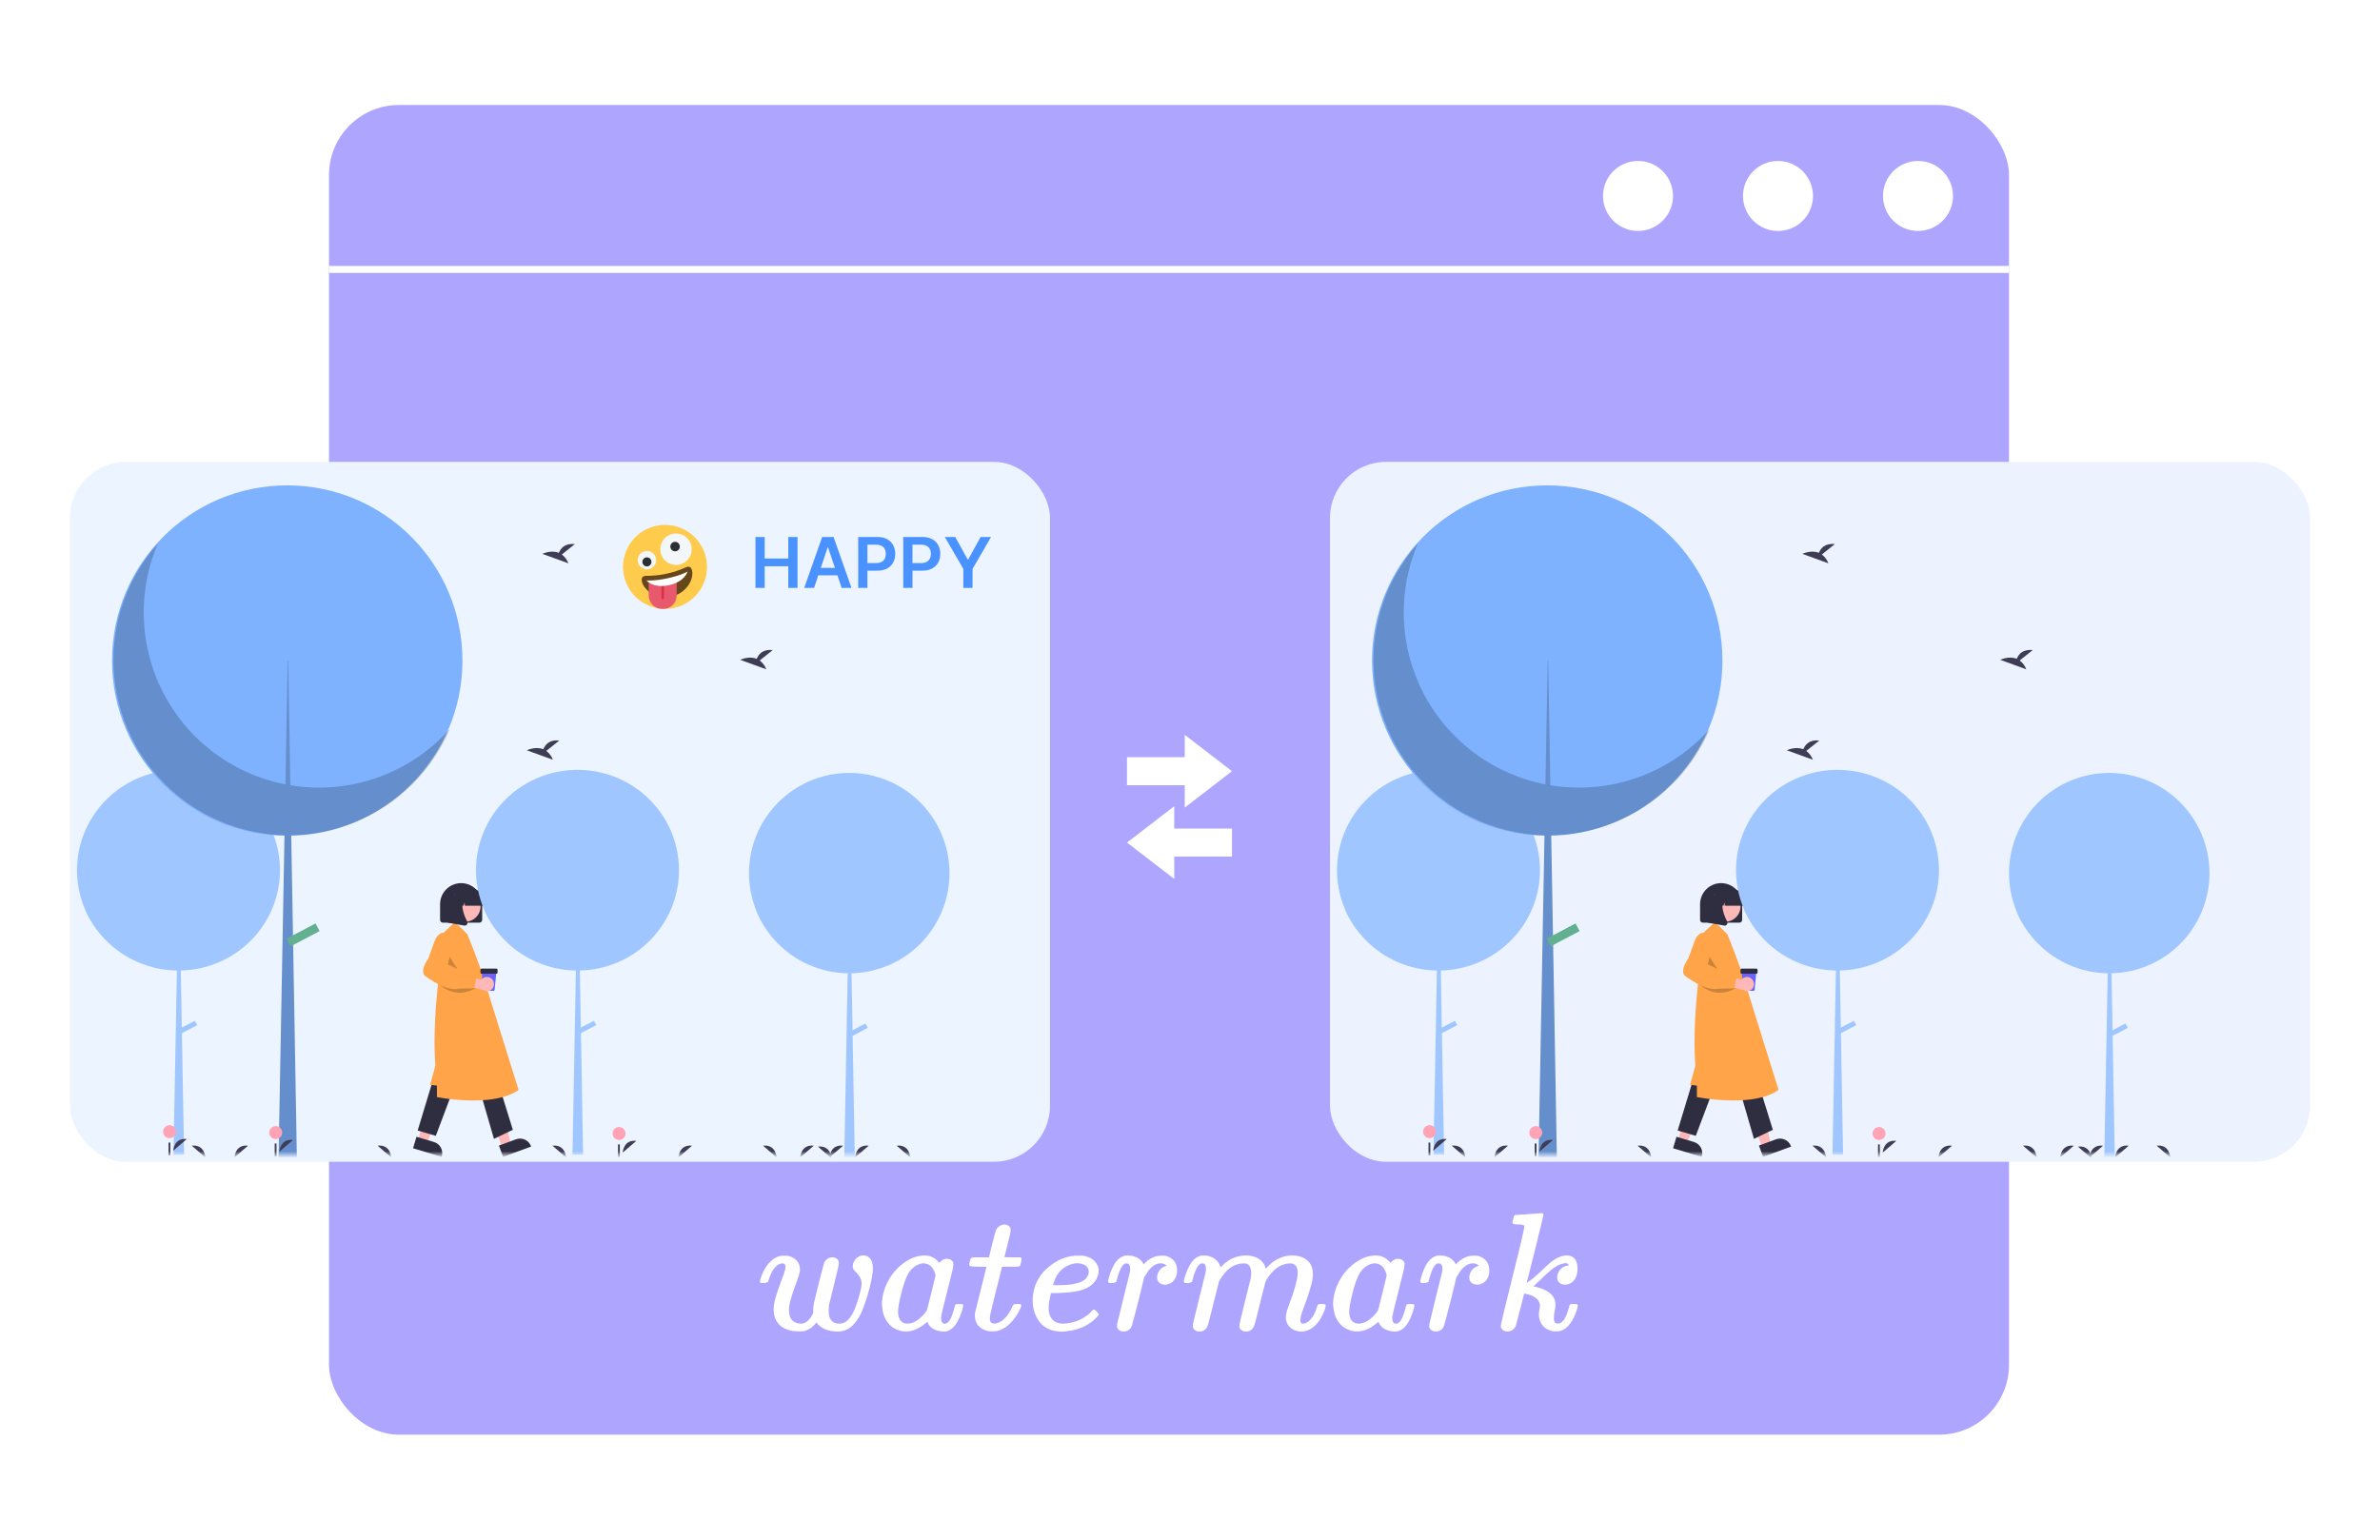 <svg fill="none" height="220" viewBox="0 0 340 220" width="340" xmlns="http://www.w3.org/2000/svg" xmlns:xlink="http://www.w3.org/1999/xlink"><filter id="a" color-interpolation-filters="sRGB" filterUnits="userSpaceOnUse" height="116" width="156" x="182" y="58"><feFlood flood-opacity="0" result="BackgroundImageFix"/><feColorMatrix in="SourceAlpha" result="hardAlpha" type="matrix" values="0 0 0 0 0 0 0 0 0 0 0 0 0 0 0 0 0 0 127 0"/><feOffset dy="1"/><feGaussianBlur stdDeviation="4"/><feComposite in2="hardAlpha" operator="out"/><feColorMatrix type="matrix" values="0 0 0 0 0 0 0 0 0 0 0 0 0 0 0 0 0 0 0.25 0"/><feBlend in2="BackgroundImageFix" mode="normal" result="effect1_dropShadow_12_815"/><feBlend in="SourceGraphic" in2="effect1_dropShadow_12_815" mode="normal" result="shape"/></filter><filter id="b" color-interpolation-filters="sRGB" filterUnits="userSpaceOnUse" height="116" width="156" x="2" y="58"><feFlood flood-opacity="0" result="BackgroundImageFix"/><feColorMatrix in="SourceAlpha" result="hardAlpha" type="matrix" values="0 0 0 0 0 0 0 0 0 0 0 0 0 0 0 0 0 0 127 0"/><feOffset dy="1"/><feGaussianBlur stdDeviation="4"/><feComposite in2="hardAlpha" operator="out"/><feColorMatrix type="matrix" values="0 0 0 0 0 0 0 0 0 0 0 0 0 0 0 0 0 0 0.25 0"/><feBlend in2="BackgroundImageFix" mode="normal" result="effect1_dropShadow_12_815"/><feBlend in="SourceGraphic" in2="effect1_dropShadow_12_815" mode="normal" result="shape"/></filter><mask id="c" height="100" maskUnits="userSpaceOnUse" width="140" x="10" y="65"><rect fill="#e4c1ff" height="100" rx="8" width="140" x="10" y="65"/></mask><mask id="d" height="100" maskUnits="userSpaceOnUse" width="140" x="190" y="65"><rect fill="#e4c1ff" height="100" rx="8" width="140" x="190" y="65"/></mask><rect fill="#aea5ff" height="190" rx="10" width="240" x="47" y="15"/><g fill="#fff"><path d="m123.112 179.392c.272-.032.48-.016.624.048.688.24 1.008.92.96 2.04-.016.48-.16 1.28-.432 2.4-.4 1.568-.824 2.832-1.272 3.792-.576 1.168-1.248 1.936-2.016 2.304-.432.208-.928.304-1.488.288-.944-.048-1.696-.28-2.256-.696-.256-.192-.432-.368-.528-.528-.016-.032-.032-.056-.048-.072l-.144.144c-.192.256-.432.48-.72.672s-.576.328-.864.408c-.144.032-.392.048-.744.048-.544 0-.992-.048-1.344-.144-1.296-.336-2.056-1.128-2.28-2.376-.064-.48-.048-.984.048-1.512.128-.704.48-1.816 1.056-3.336.224-.56.352-.92.384-1.08.192-.544.216-.92.072-1.128-.064-.096-.192-.144-.384-.144-.672.064-1.24.64-1.704 1.728-.08.192-.152.4-.216.624-.064.192-.096.296-.096.312-.176.096-.368.144-.576.144h-.456l-.072-.072c-.064-.064-.064-.216 0-.456.096-.288.232-.64.408-1.056.624-1.248 1.424-2.008 2.4-2.28.144-.032.352-.048.624-.048.288 0 .496.016.624.048.912.256 1.44.784 1.584 1.584.016.16.024.32.024.48-.016.288-.144.752-.384 1.392-.608 1.6-.976 2.76-1.104 3.48-.256 1.504.112 2.392 1.104 2.664.336.096.656.096.96 0 .48-.176.896-.608 1.248-1.296l.072-.168v-.312c0-.4.032-.768.096-1.104l.72-2.928c.432-1.712.688-2.672.768-2.88.256-.464.64-.704 1.152-.72.256 0 .472.072.648.216.08.032.152.12.216.264.08.176.08.448 0 .816-.064.32-.264 1.144-.6 2.472-.464 1.856-.712 2.872-.744 3.048-.032.192-.048.472-.048.84 0 .464.056.808.168 1.032.256.56.744.824 1.464.792.176-.016.368-.064.576-.144.688-.32 1.28-1.2 1.776-2.64.368-1.088.6-1.968.696-2.64.096-.72-.168-1.368-.792-1.944-.16-.128-.272-.256-.336-.384-.064-.112-.104-.24-.12-.384 0-.24.048-.464.144-.672.24-.496.624-.808 1.152-.936zm8.612.024c.016-.016.16-.024.432-.024.288.032.488.056.6.072.528.16.96.432 1.296.816l.12.168.168-.168c.432-.4.88-.512 1.344-.336.24.08.4.232.48.456.064.192.024.592-.12 1.2-.096.416-.32 1.32-.672 2.712-.56 2.192-.856 3.4-.888 3.624-.064.352-.056.64.024.864.096.256.28.368.552.336.192-.016.392-.168.6-.456.224-.336.456-.96.696-1.872.064-.272.136-.424.216-.456.048-.016.2-.024.456-.024.304 0 .472.016.504.048.096.064.096.248 0 .552-.416 1.488-.952 2.472-1.608 2.952-.256.192-.512.312-.768.36-.336.048-.696.024-1.08-.072-.72-.16-1.232-.536-1.536-1.128l-.072-.168-.144.12c-1.264 1.088-2.512 1.472-3.744 1.152-.352-.096-.68-.24-.984-.432-.912-.64-1.432-1.592-1.56-2.856-.064-.432-.056-.896.024-1.392.208-1.344.76-2.576 1.656-3.696.304-.368.64-.704 1.008-1.008.912-.752 1.832-1.192 2.76-1.32.064-.016.144-.024.24-.024zm.696 1.176c-.32-.08-.584-.096-.792-.048-.496.096-.976.376-1.44.84-.464.496-.872 1.376-1.224 2.64-.08.288-.168.624-.264 1.008-.272 1.088-.408 1.896-.408 2.424 0 .496.104.888.312 1.176.304.4.728.56 1.272.48.608-.064 1.232-.416 1.872-1.056.288-.288.504-.552.648-.792 0 .048.216-.792.648-2.52l.6-2.472-.024-.168c-.208-.8-.608-1.304-1.2-1.512zm10.783-5.592c.24-.064.464-.048.672.048.24.08.4.232.48.456.064.192.016.592-.144 1.2-.048.208-.136.568-.264 1.08-.288 1.2-.44 1.808-.456 1.824 0 .032.384.048 1.152.048h1.152l.072.072c.096.064.096.272 0 .624-.048.24-.096.408-.144.504-.048.08-.208.128-.48.144-.128 0-.424 0-.888 0h-1.2l-.024.096c0 .048-.28 1.16-.84 3.336-.512 2.048-.792 3.216-.84 3.504-.064.352-.056.64.024.864.112.272.376.376.792.312.688-.144 1.304-.632 1.848-1.464.272-.416.448-.752.528-1.008.08-.176.168-.272.264-.288.064-.016.2-.024.408-.024.304 0 .48.016.528.048.096.096.072.288-.072.576-.4.864-.896 1.584-1.488 2.16-.336.336-.672.584-1.008.744-.256.144-.536.256-.84.336-.144.032-.368.048-.672.048s-.544-.024-.72-.072c-.576-.144-1.024-.416-1.344-.816-.208-.288-.336-.584-.384-.888-.032-.128-.048-.312-.048-.552l.024-.336.816-3.264c.544-2.144.816-3.24.816-3.288 0-.016-.384-.024-1.152-.024-.8 0-1.232-.056-1.296-.168-.032-.048-.016-.224.048-.528.096-.32.152-.488.168-.504.048-.08.208-.128.48-.144h.888 1.224l.456-1.896c.336-1.36.56-2.104.672-2.232.032-.032.08-.08.144-.144.176-.176.392-.304.648-.384zm10.496 4.416h.96c1.152.176 1.888.704 2.208 1.584.096.32.112.648.048.984-.272 1.232-1.16 2.04-2.664 2.424-.672.192-1.784.312-3.336.36h-.768l-.048.144c-.064.272-.144.688-.24 1.248-.064.512-.064.968 0 1.368.096.464.296.84.6 1.128.368.336.864.496 1.488.48 1.28-.08 2.36-.448 3.24-1.104.304-.192.56-.424.768-.696.176-.208.32-.272.432-.192.048.032.136.112.264.24.224.24.328.392.312.456-.016.08-.192.288-.528.624-1.008.96-2.304 1.536-3.888 1.728-.544.096-1.024.112-1.44.048-1.504-.16-2.552-.92-3.144-2.28-.112-.24-.2-.496-.264-.768-.112-.4-.168-.904-.168-1.512.016-.944.224-1.808.624-2.592.288-.592.68-1.136 1.176-1.632.24-.224.536-.472.888-.744.976-.72 2.032-1.144 3.168-1.272.08-.016.184-.024.312-.024zm.648 1.128c-.592-.112-1.216 0-1.872.336-.944.432-1.6 1.264-1.968 2.496-.032.128-.056.2-.072.216 0 .032.264.048.792.048 1.04-.016 1.824-.088 2.352-.216 1.088-.224 1.728-.688 1.92-1.392.064-.256.056-.48-.024-.672-.144-.416-.52-.688-1.128-.816zm6.38-1.128c.288-.032.616-.024.984.024.752.176 1.288.544 1.608 1.104l.072.12.144-.168c.336-.336.688-.592 1.056-.768.416-.208.88-.312 1.392-.312.288 0 .488.016.6.048.288.08.568.216.84.408.544.448.784 1.056.72 1.824v.12c-.096.784-.432 1.312-1.008 1.584-.448.208-.872.224-1.272.048-.464-.224-.64-.632-.528-1.224.064-.32.216-.616.456-.888.208-.192.44-.328.696-.408l.168-.072-.072-.072c-.368-.304-.832-.352-1.392-.144-.56.224-1.072.744-1.536 1.56l-.192.288-.84 3.432c-.592 2.304-.912 3.504-.96 3.6-.224.48-.6.728-1.128.744-.256 0-.48-.072-.672-.216-.08-.032-.152-.12-.216-.264-.08-.16-.088-.4-.024-.72.08-.368.36-1.52.84-3.456.624-2.48.944-3.768.96-3.864.112-.784-.04-1.192-.456-1.224-.048 0-.096 0-.144 0-.48.096-.904.88-1.272 2.352-.064.192-.096.296-.096.312-.176.096-.368.144-.576.144h-.456l-.072-.072c-.064-.064-.064-.232 0-.504.304-1.12.68-1.96 1.128-2.52.352-.432.768-.704 1.248-.816zm10.828 0c.288-.032.616-.024.984.024.912.208 1.504.704 1.776 1.488l.048.144.264-.24c.304-.304.584-.536.84-.696.8-.512 1.68-.76 2.64-.744.912.048 1.608.304 2.088.768.256.24.456.568.6.984l.024.144.312-.312c.32-.352.648-.632.984-.84.8-.512 1.68-.76 2.64-.744.912.048 1.608.304 2.088.768.624.608.84 1.496.648 2.664-.16.928-.6 2.336-1.32 4.224-.272.752-.408 1.28-.408 1.584 0 .32.104.488.312.504h.12c.336-.032.648-.2.936-.504.464-.464.8-1.096 1.008-1.896.08-.24.16-.368.24-.384.048-.016.192-.024.432-.024.304 0 .48.016.528.048.032.032.048.096.048.192 0 .352-.224.928-.672 1.728-.048.08-.096.16-.144.24-.528.816-1.16 1.352-1.896 1.608-.656.208-1.296.152-1.92-.168-.224-.112-.392-.232-.504-.36-.144-.144-.256-.296-.336-.456-.16-.304-.232-.624-.216-.96 0-.336.096-.768.288-1.296 1.024-2.72 1.488-4.48 1.392-5.28-.048-.464-.2-.776-.456-.936-.176-.144-.488-.192-.936-.144-1.184.144-2.2.912-3.048 2.304l-.144.264-.792 3.12c-.496 2.048-.784 3.144-.864 3.288-.224.48-.6.728-1.128.744-.256 0-.48-.072-.672-.216-.08-.032-.152-.12-.216-.264-.08-.176-.08-.44 0-.792.064-.32.296-1.288.696-2.904.544-2.144.824-3.264.84-3.36.128-.656.12-1.168-.024-1.536-.128-.448-.44-.672-.936-.672-1.344 0-2.48.776-3.408 2.328l-.144.264-.792 3.12c-.496 2.048-.784 3.144-.864 3.288-.224.48-.6.728-1.128.744-.256 0-.48-.072-.672-.216-.08-.032-.152-.12-.216-.264-.08-.16-.088-.4-.024-.72.08-.368.36-1.52.84-3.456.624-2.48.944-3.768.96-3.864.112-.784-.04-1.192-.456-1.224-.048 0-.096 0-.144 0-.464.096-.88.84-1.248 2.232l-.12.432c-.176.096-.368.144-.576.144h-.456l-.072-.072c-.064-.064-.064-.232 0-.504.32-1.104.696-1.936 1.128-2.496.336-.432.752-.712 1.248-.84zm24.622 0c.016-.016.16-.024.432-.024.288.032.488.056.6.072.528.16.96.432 1.296.816l.12.168.168-.168c.432-.4.88-.512 1.344-.336.24.08.4.232.48.456.064.192.024.592-.12 1.2-.096.416-.32 1.32-.672 2.712-.56 2.192-.856 3.4-.888 3.624-.064.352-.056.64.024.864.096.256.28.368.552.336.192-.016.392-.168.6-.456.224-.336.456-.96.696-1.872.064-.272.136-.424.216-.456.048-.016.2-.024.456-.024.304 0 .472.016.504.048.096.064.096.248 0 .552-.416 1.488-.952 2.472-1.608 2.952-.256.192-.512.312-.768.36-.336.048-.696.024-1.08-.072-.72-.16-1.232-.536-1.536-1.128l-.072-.168-.144.12c-1.264 1.088-2.512 1.472-3.744 1.152-.352-.096-.68-.24-.984-.432-.912-.64-1.432-1.592-1.56-2.856-.064-.432-.056-.896.024-1.392.208-1.344.76-2.576 1.656-3.696.304-.368.64-.704 1.008-1.008.912-.752 1.832-1.192 2.76-1.32.064-.016.144-.024.24-.024zm.696 1.176c-.32-.08-.584-.096-.792-.048-.496.096-.976.376-1.44.84-.464.496-.872 1.376-1.224 2.64-.08.288-.168.624-.264 1.008-.272 1.088-.408 1.896-.408 2.424 0 .496.104.888.312 1.176.304.4.728.56 1.272.48.608-.064 1.232-.416 1.872-1.056.288-.288.504-.552.648-.792 0 .048.216-.792.648-2.52l.6-2.472-.024-.168c-.208-.8-.608-1.304-1.2-1.512zm8.455-1.176c.288-.032.616-.024.984.024.752.176 1.288.544 1.608 1.104l.072.12.144-.168c.336-.336.688-.592 1.056-.768.416-.208.88-.312 1.392-.312.288 0 .488.016.6.048.288.08.568.216.84.408.544.448.784 1.056.72 1.824v.12c-.096.784-.432 1.312-1.008 1.584-.448.208-.872.224-1.272.048-.464-.224-.64-.632-.528-1.224.064-.32.216-.616.456-.888.208-.192.44-.328.696-.408l.168-.072-.072-.072c-.368-.304-.832-.352-1.392-.144-.56.224-1.072.744-1.536 1.56l-.192.288-.84 3.432c-.592 2.304-.912 3.504-.96 3.6-.224.48-.6.728-1.128.744-.256 0-.48-.072-.672-.216-.08-.032-.152-.12-.216-.264-.08-.16-.088-.4-.024-.72.08-.368.36-1.52.84-3.456.624-2.48.944-3.768.96-3.864.112-.784-.04-1.192-.456-1.224-.048 0-.096 0-.144 0-.48.096-.904.88-1.272 2.352-.064.192-.096.296-.096.312-.176.096-.368.144-.576.144h-.456l-.072-.072c-.064-.064-.064-.232 0-.504.304-1.12.68-1.96 1.128-2.52.352-.432.768-.704 1.248-.816zm13.012-5.928c1.28-.096 1.904-.144 1.872-.144.144 0 .24.056.288.168.016.064-.376 1.712-1.176 4.944l-1.224 4.848.12-.072c.448-.272 1.096-.808 1.944-1.608.528-.512.952-.904 1.272-1.176.88-.736 1.72-1.088 2.52-1.056.256.016.464.072.624.168.336.176.568.496.696.96.096.384.112.824.048 1.32-.144.768-.488 1.288-1.032 1.56-.448.208-.872.224-1.272.048-.464-.224-.64-.632-.528-1.224.064-.32.216-.616.456-.888.32-.288.664-.456 1.032-.504.096 0 .144-.008.144-.024 0-.048-.056-.128-.168-.24-.176-.128-.528-.096-1.056.096-.24.08-.52.232-.84.456-.4.256-.992.768-1.776 1.536-.496.48-.872.832-1.128 1.056-.08.064-.096.104-.048.12.048 0 .152.016.312.048.56.144.976.288 1.248.432.656.304 1.112.72 1.368 1.248.112.224.168.52.168.888 0 .256-.024.496-.072.72-.096.4-.144.768-.144 1.104 0 .368.056.608.168.72.128.128.336.16.624.096.176-.048.336-.152.48-.312.336-.336.656-1.088.96-2.256.032-.112.152-.176.36-.192h.24c.304 0 .472.016.504.048.096.064.096.256 0 .576-.24.864-.584 1.592-1.032 2.184-.4.56-.872.912-1.416 1.056-.112.032-.304.048-.576.048-.288 0-.496-.016-.624-.048-.336-.096-.608-.216-.816-.36-.576-.384-.912-.968-1.008-1.752-.032-.32-.008-.632.072-.936.08-.416.08-.744 0-.984-.224-.624-.856-1.048-1.896-1.272l-.288-.048-.576 2.256c-.4 1.552-.616 2.36-.648 2.424-.16.336-.432.568-.816.696-.256.064-.512.056-.768-.024-.192-.08-.344-.224-.456-.432-.08-.128-.096-.296-.048-.504.048-.32.6-2.6 1.656-6.84 1.184-4.704 1.744-7.128 1.68-7.272-.112-.112-.456-.176-1.032-.192-.384 0-.6-.056-.648-.168-.032-.048-.008-.232.072-.552.08-.336.144-.52.192-.552.048-.048.096-.072.144-.072z"/><path clip-rule="evenodd" d="m161 112.196v-4h8.25v-3.196l6.75 5.196-6.75 5.196v-3.196z" fill-rule="evenodd"/><path clip-rule="evenodd" d="m176 122.393v-4h-8.25v-3.197l-6.75 5.196 6.75 5.197v-3.196z" fill-rule="evenodd"/><circle cx="234" cy="28" r="5"/><circle cx="254" cy="28" r="5"/><circle cx="274" cy="28" r="5"/><path d="m47 38h240v1h-240z"/></g><g filter="url(#a)"><rect fill="#ecf3ff" height="100" rx="8" width="140" x="190" y="65"/></g><g filter="url(#b)"><rect fill="#ecf4ff" height="100" rx="8" width="140" x="10" y="65"/></g><g mask="url(#c)"><path d="m59.699 162.942 1.267.379 2.067-4.708-1.871-.56z" fill="#ffb8b8"/><path d="m59.499 162.431 2.496.748h0c.422.126.776.415.985.803.209.387.255.842.129 1.264l-.015.052-4.087-1.225z" fill="#2f2e41"/><path d="m71.743 163.977 1.242-.455-1.165-5.008-1.833.672z" fill="#ffb8b8"/><path d="m71.278 163.688 2.446-.897h0c.413-.152.87-.133 1.27.052.4.185.709.522.861.935l.019.051-4.005 1.468z" fill="#2f2e41"/><path d="m61.824 154.419-2.158 7.122 2.59.756 2.482-6.583z" fill="#2f2e41"/><path d="m68.622 156.038 1.943 6.691 2.698-1.295-1.942-6.259z" fill="#2f2e41"/><path d="m67.612 157.245c-1.728-.008-3.451-.167-5.151-.475l-.043-.009v-1.646l-.986-.11.77-2.749c-.359-4.236.151-9.601.316-11.145.038-.362.063-.566.063-.566l.866-7.357 1.448-1.337.658.428 1.221 1.22c1.419 3.492 2.545 6.779 2.551 6.99l4.758 15.246-.032.023c-1.652 1.166-4.17 1.487-6.438 1.487z" fill="#ffa449"/><path d="m64.059 136.451-.333 2.076 2.252.929z" fill="#000" opacity=".2"/><path d="m68.478 131.839h-5.207c-.107 0-.21-.042-.285-.118-.076-.076-.118-.178-.118-.286v-2.244c.002-.797.319-1.56.883-2.123.564-.562 1.328-.879 2.124-.879.797 0 1.561.317 2.125.879.564.563.881 1.326.883 2.123v2.244c-0.0.108-.043.21-.118.286s-.178.118-.285.118z" fill="#2f2e41"/><path d="m66.45 131.704c1.218 0 2.205-.987 2.205-2.205 0-1.217-.987-2.205-2.205-2.205s-2.205.988-2.205 2.205c0 1.218.987 2.205 2.205 2.205z" fill="#ffb8b8"/><path d="m69.594 129.416h-3.184l-.033-.457-.163.457h-.49l-.065-.906-.324.906h-.949v-.045c.001-.631.252-1.236.698-1.682s1.051-.697 1.681-.697h.449c.631 0 1.235.251 1.681.697.446.446.697 1.051.698 1.682z" fill="#2f2e41"/><path d="m66.384 132.259c-.024 0-.048-.002-.071-.007l-2.332-.411v-3.853h2.567l-.064.074c-.884 1.031-.218 2.703.258 3.608.035.066.051.141.045.215-.006.075-.032.147-.077.207-.037.052-.086.094-.143.123-.057.029-.119.044-.183.044z" fill="#2f2e41"/><path d="m70.498 141.572h-1.278c-.041.001-.081-.015-.111-.042-.03-.028-.049-.066-.053-.107l-.256-2.621h2.118l-.256 2.621c-.004.041-.023.079-.053.107-.03.027-.07.043-.111.042z" fill="#6c63ff"/><path d="m70.914 139.131h-2.111c-.044 0-.086-.017-.117-.048s-.048-.073-.048-.117v-.396c0-.044.017-.085.048-.116s.073-.049.117-.049h2.111c.044 0 .086.018.117.049s.048.072.048.116v.396c-0.0.044-.018.086-.048.117s-.073.048-.117.048z" fill="#2f2e41"/><path d="m62.633 140.444c.587.68 1.383 1.145 2.263 1.323s1.794.058 2.599-.34l.48-.238z" fill="#000" opacity=".2"/><path d="m70.306 139.936c-.098-.11-.22-.198-.356-.256-.136-.059-.283-.087-.431-.082-.148.004-.293.041-.425.108-.132.066-.248.161-.34.277l-2.226-.625-.71 1.26 3.156.839c.205.141.455.201.703.17.247-.031.474-.152.638-.339.164-.188.254-.429.252-.678-.002-.249-.095-.489-.262-.674z" fill="#ffb8b8"/><path d="m64.993 141.335c-1.058 0-2.491-.621-4.191-1.823-.095-.065-.175-.15-.235-.248-.06-.098-.1-.208-.115-.322-.125-.795.65-1.869.726-1.972l.815-2.237c.009-.036.272-1.004.931-1.349.139-.071.291-.111.447-.118s.311.021.456.08c1.255.457.275 3.987.141 4.45l1.663.783 1.056.673 1.446.152-.393 1.817-2.197.05c-.18.044-.364.065-.55.064z" fill="#ffa449"/><path d="m135.641 124.754c-.001-2.124-.474-4.222-1.386-6.14s-2.239-3.61-3.885-4.952-3.571-2.301-5.633-2.808c-2.063-.507-4.213-.548-6.293-.121-2.081.426-4.041 1.311-5.738 2.588-1.697 1.278-3.088 2.917-4.073 4.799s-1.539 3.959-1.622 6.082c-.083 2.122.307 4.237 1.142 6.19-.014-.016-.028-.031-.042-.047.636 1.483 1.518 2.847 2.608 4.036.003.004.007.007.01.011.088.096.176.191.267.285 1.309 1.365 2.875 2.456 4.609 3.21 1.734.755 3.601 1.157 5.492 1.185l-.484 26.283h1.495l-.303-17.347 2.163-1.139-.33-.627-1.847.973-.142-8.145c3.74-.086 7.298-1.631 9.913-4.307s4.079-6.268 4.079-10.009z" fill="#a0c6ff"/><path d="m97 124.335c-.001-2.127-.481-4.227-1.404-6.149-.923-1.921-2.267-3.615-3.934-4.96-1.667-1.344-3.615-2.305-5.704-2.812s-4.265-.549-6.372-.122c-2.107.428-4.091 1.314-5.809 2.593-1.718 1.28-3.127 2.922-4.124 4.806-.997 1.885-1.558 3.966-1.642 6.092-.084 2.125.311 4.243 1.157 6.199-.014-.016-.029-.031-.043-.046.644 1.484 1.537 2.851 2.641 4.042.003.003.007.007.01.011.089.096.179.191.27.285 1.325 1.367 2.912 2.46 4.667 3.215 1.756.756 3.646 1.159 5.56 1.186l-.49 26.325h1.514l-.306-17.375 2.19-1.14-.334-.627-1.87.973-.144-8.157c3.787-.086 7.39-1.634 10.037-4.314 2.648-2.679 4.13-6.278 4.13-10.025z" fill="#a0c6ff"/><path d="m40 124.335c-.001-2.127-.481-4.227-1.404-6.149-.923-1.921-2.267-3.615-3.934-4.96-1.667-1.344-3.615-2.305-5.704-2.812-2.088-.507-4.265-.549-6.372-.122-2.107.428-4.091 1.314-5.809 2.593-1.718 1.28-3.127 2.922-4.124 4.806-.997 1.885-1.558 3.966-1.642 6.092-.084 2.125.311 4.243 1.157 6.199-.014-.016-.029-.031-.043-.046.644 1.484 1.537 2.851 2.641 4.042.003.003.007.007.01.011.089.096.179.191.27.285 1.325 1.367 2.911 2.46 4.667 3.215 1.756.756 3.646 1.159 5.56 1.186l-.49 26.325h1.514l-.306-17.374 2.19-1.141-.334-.627-1.87.973-.144-8.157c3.787-.086 7.39-1.634 10.037-4.314 2.648-2.679 4.13-6.278 4.13-10.025z" fill="#a0c6ff"/><path d="m107.922 84v-7.273h1.318v3.079h3.37v-3.079h1.321v7.273h-1.321v-3.09h-3.37v3.09zm8.376 0h-1.406l2.56-7.273h1.626l2.564 7.273h-1.406l-1.942-5.781h-.057zm.046-2.852h3.835v1.058h-3.835zm6.256 2.852v-7.273h2.727c.559 0 1.028.104 1.407.312.381.208.669.495.863.859.196.362.294.774.294 1.236 0 .466-.098.881-.294 1.243-.197.362-.487.647-.87.856-.384.206-.856.309-1.417.309h-1.808v-1.083h1.63c.327 0 .594-.057.803-.17.208-.114.362-.27.461-.469.102-.199.153-.427.153-.685 0-.258-.051-.485-.153-.682-.099-.197-.254-.349-.465-.458-.208-.111-.477-.167-.806-.167h-1.207v6.172zm6.436 0v-7.273h2.727c.559 0 1.027.104 1.406.312.381.208.669.495.863.859.197.362.295.774.295 1.236 0 .466-.098.881-.295 1.243-.196.362-.486.647-.87.856-.383.206-.856.309-1.417.309h-1.807v-1.083h1.63c.326 0 .594-.057.802-.17.209-.114.362-.27.462-.469.102-.199.153-.427.153-.685 0-.258-.051-.485-.153-.682-.1-.197-.255-.349-.465-.458-.209-.111-.477-.167-.806-.167h-1.208v6.172zm5.938-7.273h1.488l1.779 3.217h.071l1.779-3.217h1.488l-2.645 4.56v2.713h-1.314v-2.713z" fill="#4992ff"/><path d="m41.032 119.418c13.825 0 25.032-11.207 25.032-25.032s-11.207-25.032-25.032-25.032c-13.825 0-25.032 11.207-25.032 25.032s11.207 25.032 25.032 25.032z" fill="#7eb2ff"/><path d="m22.549 77.667c-2.335 5.462-2.652 11.576-.894 17.25 1.758 5.674 5.476 10.538 10.49 13.723 5.014 3.184 10.997 4.482 16.88 3.662 5.883-.821 11.283-3.706 15.234-8.141-1.426 3.337-3.561 6.323-6.256 8.753s-5.887 4.245-9.353 5.319c-3.466 1.075-7.125 1.382-10.722.902-3.597-.48-7.047-1.736-10.11-3.682-3.063-1.946-5.667-4.534-7.63-7.586s-3.24-6.494-3.741-10.088c-.501-3.594-.215-7.254.839-10.727s2.85-6.675 5.264-9.384z" fill="#000" opacity=".2"/><path d="m41.101 94.386h.069l1.238 70.969h-2.613z" fill="#658ecc"/><path d="m45.082 131.947-4.138 2.179.577 1.095 4.138-2.178z" fill="#62b08f"/><path d="m88.959 164.691s.09-1.892 1.942-1.672z" fill="#3f3d56"/><path d="m88.436 162.89c.512 0 .927-.414.927-.926s-.415-.927-.927-.927c-.512 0-.927.415-.927.927s.415.926.927.926z" fill="#ffa3b5"/><path d="m88.547 163.524h-.262v1.831h.262z" fill="#3f3d56"/><path d="m24.745 164.43s.09-1.893 1.942-1.673z" fill="#3f3d56"/><path d="m24.222 162.629c.512 0 .927-.415.927-.927 0-.511-.415-.926-.927-.926s-.927.415-.927.926c0 .512.415.927.927.927z" fill="#ffa3b5"/><path d="m24.333 163.262h-.262v1.831h.262z" fill="#3f3d56"/><path d="m39.916 164.561s.09-1.893 1.942-1.673z" fill="#3f3d56"/><path d="m39.393 162.76c.512 0 .927-.415.927-.927s-.415-.927-.927-.927c-.512 0-.927.415-.927.927s.415.927.927.927z" fill="#ffa3b5"/><g fill="#3f3d56"><path d="m39.504 163.393h-.262v1.831h.262z"/><path d="m80.262 79.232 1.859-1.487c-1.444-.159-2.037.628-2.28 1.252-1.128-.468-2.356.145-2.356.145l3.719 1.35c-.188-.501-.514-.938-.942-1.26z"/><path d="m108.529 94.375 1.859-1.487c-1.444-.159-2.037.628-2.28 1.252-1.128-.468-2.356.145-2.356.145l3.719 1.35c-.188-.501-.515-.938-.942-1.26z"/><path d="m78.041 107.297 1.859-1.486c-1.444-.16-2.037.628-2.28 1.251-1.128-.468-2.356.146-2.356.146l3.719 1.35c-.188-.501-.514-.939-.941-1.261z"/><path d="m114.315 165.378s.09-1.892 1.942-1.672z"/><path d="m96.921 165.378s.09-1.892 1.942-1.672z"/><path d="m33.491 165.378s.09-1.892 1.942-1.672z"/><path d="m122.162 165.378s.09-1.892 1.941-1.672z"/><path d="m118.5 165.378s.09-1.892 1.942-1.672z"/><path d="m110.946 165.378s-.09-1.892-1.941-1.672z"/><path d="m80.866 165.378s-.09-1.892-1.942-1.672z"/><path d="m55.887 165.378s-.09-1.892-1.942-1.672z"/><path d="m29.338 165.378s-.09-1.892-1.942-1.672z"/><path d="m130.04 165.378s-.09-1.892-1.941-1.672z"/><path d="m118.793 165.509s-.09-1.892-1.942-1.672z"/></g><path d="m100.872 79.746c.695 3.241-1.369 6.432-4.611 7.127-3.241.695-6.432-1.37-7.127-4.611-.695-3.241 1.37-6.432 4.611-7.127 3.241-.695 6.432 1.37 7.126 4.611z" fill="#ffcb4c"/><path d="m98.767 78.005c.26 1.212-.513 2.406-1.725 2.666-1.212.26-2.406-.513-2.666-1.725-.26-1.212.512-2.406 1.725-2.666 1.212-.26 2.407.512 2.666 1.725z" fill="#f4f7f9"/><path d="m96.44 78.777c.375 0 .679-.304.679-.679 0-.375-.304-.679-.679-.679-.375 0-.679.304-.679.679 0 .375.304.679.679.679z" fill="#292f33"/><path d="m93.7 79.762c.152.709-.3 1.407-1.009 1.559-.709.152-1.407-.3-1.559-1.009s.3-1.407 1.009-1.559c.709-.152 1.407.3 1.559 1.009z" fill="#f4f7f9"/><path d="m92.552 80.921c.35-.075.573-.419.498-.769-.075-.35-.419-.572-.769-.497s-.573.419-.497.769c.075.35.419.573.769.497z" fill="#292f33"/><path d="m95.213 81.982c-1.181.253-1.994.283-3.005.303-.23.005-.652.14-.512.792.28 1.304 2.127 2.613 4.216 2.166 2.088-.448 3.237-2.399 2.958-3.703-.14-.652-.58-.603-.792-.512-.929.396-1.683.702-2.865.955z" fill="#65471b"/><path d="m92.67 83.004v2.001c0 1.0.667 2.001 2.001 2.001s2.001-1 2.001-2.001v-2.001z" fill="#e8596e"/><path d="m94.671 85.632c.1 0 .182-.081.182-.182v-2.099h-.364v2.099c0.0.1.082.182.182.182z" fill="#dd2f45"/><path d="m92.348 82.936s1.048.116 3.005-.303c1.956-.419 2.865-.955 2.865-.955s-.372 1.444-2.655 1.933c-2.283.489-3.214-.675-3.214-.675z" fill="#fff"/></g><g mask="url(#d)"><path d="m239.699 162.942 1.267.379 2.067-4.708-1.87-.56z" fill="#ffb8b8"/><path d="m239.499 162.431 2.496.748c.422.126.776.415.985.803.209.387.256.842.129 1.264l-.015.052-4.087-1.225z" fill="#2f2e41"/><path d="m251.743 163.977 1.242-.455-1.165-5.008-1.834.672z" fill="#ffb8b8"/><path d="m251.277 163.688 2.447-.897c.413-.152.87-.133 1.27.052.399.185.709.522.86.935l.019.051-4.005 1.468z" fill="#2f2e41"/><path d="m241.824 154.419-2.158 7.122 2.589.756 2.482-6.583z" fill="#2f2e41"/><path d="m248.622 156.038 1.943 6.691 2.698-1.295-1.943-6.259z" fill="#2f2e41"/><path d="m247.612 157.245c-1.728-.008-3.451-.167-5.151-.475l-.044-.009v-1.646l-.986-.11.77-2.749c-.359-4.236.151-9.601.316-11.145.038-.362.063-.566.063-.566l.865-7.357 1.449-1.337.658.428 1.22 1.22c1.419 3.492 2.545 6.779 2.552 6.99l4.758 15.246-.033.023c-1.652 1.166-4.17 1.487-6.437 1.487z" fill="#ffa449"/><path d="m244.059 136.451-.333 2.076 2.253.929z" fill="#000" opacity=".2"/><path d="m248.478 131.839h-5.207c-.107 0-.209-.042-.285-.118s-.119-.178-.119-.286v-2.244c.002-.797.319-1.56.883-2.123.564-.562 1.328-.879 2.125-.879.796 0 1.561.317 2.124.879.564.563.882 1.326.883 2.123v2.244c0 .108-.042.21-.118.286s-.179.118-.286.118z" fill="#2f2e41"/><path d="m246.45 131.704c1.218 0 2.205-.987 2.205-2.205 0-1.217-.987-2.205-2.205-2.205s-2.205.988-2.205 2.205c0 1.218.987 2.205 2.205 2.205z" fill="#ffb8b8"/><path d="m249.594 129.416h-3.184l-.033-.457-.163.457h-.491l-.064-.906-.324.906h-.948v-.045c0-.631.251-1.236.697-1.682s1.051-.697 1.682-.697h.449c.63 0 1.235.251 1.681.697s.697 1.051.698 1.682z" fill="#2f2e41"/><path d="m246.384 132.259c-.024 0-.048-.002-.072-.007l-2.331-.411v-3.853h2.566l-.063.074c-.884 1.031-.218 2.703.257 3.608.036.066.051.141.046.215-.006.075-.033.147-.077.207-.037.052-.086.094-.143.123s-.12.044-.183.044z" fill="#2f2e41"/><path d="m250.498 141.572h-1.278c-.041.001-.081-.015-.111-.042-.031-.028-.05-.066-.054-.107l-.255-2.621h2.118l-.256 2.621c-.004.041-.023.079-.053.107-.031.027-.07.043-.111.042z" fill="#6c63ff"/><path d="m250.914 139.131h-2.111c-.044 0-.086-.017-.117-.048-.03-.031-.048-.073-.048-.117v-.396c0-.044.018-.085.048-.116.031-.031.073-.049.117-.049h2.111c.044 0 .086.018.117.049s.048.072.048.116v.396c0 .044-.017.086-.048.117s-.073.048-.117.048z" fill="#2f2e41"/><path d="m242.633 140.444c.587.68 1.383 1.145 2.263 1.323s1.794.058 2.599-.34l.48-.238z" fill="#000" opacity=".2"/><path d="m250.306 139.936c-.098-.11-.22-.198-.356-.256-.135-.059-.282-.087-.43-.082-.148.004-.293.041-.425.108-.132.066-.248.161-.34.277l-2.226-.625-.71 1.26 3.156.839c.206.141.456.201.703.17s.474-.152.638-.339c.164-.188.254-.429.252-.678s-.095-.489-.262-.674z" fill="#ffb8b8"/><path d="m244.993 141.335c-1.058 0-2.491-.621-4.191-1.823-.094-.065-.175-.15-.235-.248s-.1-.208-.115-.322c-.126-.795.649-1.869.725-1.972l.815-2.237c.009-.036.272-1.004.931-1.349.139-.071.291-.111.447-.118s.311.021.456.08c1.255.457.275 3.987.14 4.45l1.664.783 1.056.673 1.446.152-.392 1.817-2.197.05c-.18.044-.365.065-.55.064z" fill="#ffa449"/><path d="m315.641 124.754c-.001-2.124-.474-4.222-1.386-6.14s-2.239-3.61-3.885-4.952-3.571-2.301-5.633-2.808c-2.063-.507-4.213-.548-6.293-.121-2.081.426-4.041 1.311-5.738 2.588-1.697 1.278-3.088 2.917-4.073 4.799s-1.539 3.959-1.622 6.082c-.083 2.122.307 4.237 1.142 6.19-.014-.016-.028-.031-.042-.047.636 1.483 1.518 2.847 2.608 4.036.003.004.007.007.01.011.088.096.176.191.267.285 1.309 1.365 2.875 2.456 4.609 3.21 1.734.755 3.601 1.157 5.492 1.185l-.484 26.283h1.495l-.303-17.347 2.163-1.139-.33-.627-1.847.973-.142-8.145c3.74-.086 7.298-1.631 9.913-4.307s4.079-6.268 4.079-10.009z" fill="#a0c6ff"/><path d="m277 124.335c-.001-2.127-.481-4.227-1.404-6.149-.923-1.921-2.267-3.615-3.934-4.96-1.666-1.344-3.615-2.305-5.703-2.812-2.089-.507-4.265-.549-6.372-.122-2.107.428-4.091 1.314-5.809 2.593-1.718 1.28-3.127 2.922-4.124 4.806-.998 1.885-1.559 3.966-1.643 6.092-.084 2.125.311 4.243 1.157 6.199-.014-.016-.029-.031-.043-.046.644 1.484 1.537 2.851 2.641 4.042.003.003.006.007.01.011.089.096.178.191.27.285 1.325 1.367 2.911 2.46 4.667 3.215 1.756.756 3.646 1.159 5.56 1.186l-.49 26.325h1.514l-.307-17.375 2.19-1.14-.334-.627-1.87.973-.143-8.157c3.787-.086 7.389-1.634 10.037-4.314 2.648-2.679 4.13-6.278 4.13-10.025z" fill="#a0c6ff"/><path d="m220 124.335c-.001-2.127-.481-4.227-1.404-6.149-.923-1.921-2.267-3.615-3.934-4.96-1.666-1.344-3.615-2.305-5.703-2.812-2.089-.507-4.265-.549-6.372-.122-2.107.428-4.091 1.314-5.809 2.593-1.718 1.28-3.127 2.922-4.124 4.806-.998 1.885-1.559 3.966-1.643 6.092-.084 2.125.311 4.243 1.157 6.199-.014-.016-.029-.031-.043-.046.644 1.484 1.537 2.851 2.641 4.042.003.003.006.007.01.011.089.096.178.191.27.285 1.325 1.367 2.911 2.46 4.667 3.215 1.756.756 3.646 1.159 5.56 1.186l-.49 26.325h1.514l-.307-17.374 2.19-1.141-.334-.627-1.87.973-.143-8.157c3.787-.086 7.389-1.634 10.037-4.314 2.648-2.679 4.13-6.278 4.13-10.025z" fill="#a0c6ff"/><path d="m221.032 119.418c13.824 0 25.032-11.207 25.032-25.032s-11.208-25.032-25.032-25.032c-13.825 0-25.032 11.207-25.032 25.032s11.207 25.032 25.032 25.032z" fill="#7eb2ff"/><path d="m202.549 77.667c-2.335 5.462-2.651 11.576-.893 17.25 1.758 5.674 5.476 10.538 10.49 13.723 5.014 3.184 10.997 4.482 16.88 3.662 5.883-.821 11.282-3.706 15.233-8.141-1.426 3.337-3.561 6.323-6.256 8.753s-5.887 4.245-9.353 5.319c-3.466 1.075-7.125 1.382-10.722.902s-7.046-1.736-10.11-3.682c-3.063-1.946-5.667-4.534-7.63-7.586-1.964-3.052-3.241-6.494-3.742-10.088-.501-3.594-.215-7.254.839-10.727s2.85-6.675 5.264-9.384z" fill="#000" opacity=".2"/><path d="m221.101 94.386h.068l1.238 70.969h-2.613z" fill="#658ecc"/><path d="m225.082 131.947-4.138 2.179.577 1.095 4.137-2.178z" fill="#62b08f"/><path d="m268.959 164.691s.091-1.892 1.942-1.672z" fill="#3f3d56"/><path d="m268.436 162.89c.512 0 .927-.414.927-.926s-.415-.927-.927-.927c-.511 0-.926.415-.926.927s.415.926.926.926z" fill="#ffa3b5"/><path d="m268.547 163.524h-.261v1.831h.261z" fill="#3f3d56"/><path d="m204.745 164.43s.091-1.893 1.942-1.673z" fill="#3f3d56"/><path d="m204.222 162.629c.512 0 .927-.415.927-.927 0-.511-.415-.926-.927-.926s-.927.415-.927.926c0 .512.415.927.927.927z" fill="#ffa3b5"/><path d="m204.333 163.262h-.262v1.831h.262z" fill="#3f3d56"/><path d="m219.916 164.561s.09-1.893 1.942-1.673z" fill="#3f3d56"/><path d="m219.393 162.76c.512 0 .927-.415.927-.927s-.415-.927-.927-.927-.927.415-.927.927.415.927.927.927z" fill="#ffa3b5"/><g fill="#3f3d56"><path d="m219.504 163.393h-.262v1.831h.262z"/><path d="m260.262 79.232 1.858-1.487c-1.444-.159-2.037.628-2.28 1.252-1.128-.468-2.356.145-2.356.145l3.719 1.35c-.187-.501-.514-.938-.941-1.26z"/><path d="m288.529 94.375 1.859-1.487c-1.444-.159-2.037.628-2.28 1.252-1.128-.468-2.356.145-2.356.145l3.719 1.35c-.188-.501-.515-.938-.942-1.26z"/><path d="m258.041 107.297 1.858-1.486c-1.443-.16-2.037.628-2.28 1.251-1.128-.468-2.356.146-2.356.146l3.719 1.35c-.187-.501-.514-.939-.941-1.261z"/><path d="m294.315 165.378s.09-1.892 1.942-1.672z"/><path d="m276.921 165.378s.09-1.892 1.942-1.672z"/><path d="m213.491 165.378s.091-1.892 1.942-1.672z"/><path d="m302.162 165.378s.09-1.892 1.941-1.672z"/><path d="m298.5 165.378s.09-1.892 1.942-1.672z"/><path d="m290.946 165.378s-.09-1.892-1.941-1.672z"/><path d="m260.866 165.378s-.09-1.892-1.942-1.672z"/><path d="m235.887 165.378s-.091-1.892-1.942-1.672z"/><path d="m209.338 165.378s-.091-1.892-1.942-1.672z"/><path d="m310.04 165.378s-.09-1.892-1.941-1.672z"/><path d="m298.793 165.509s-.09-1.892-1.942-1.672z"/></g></g></svg>